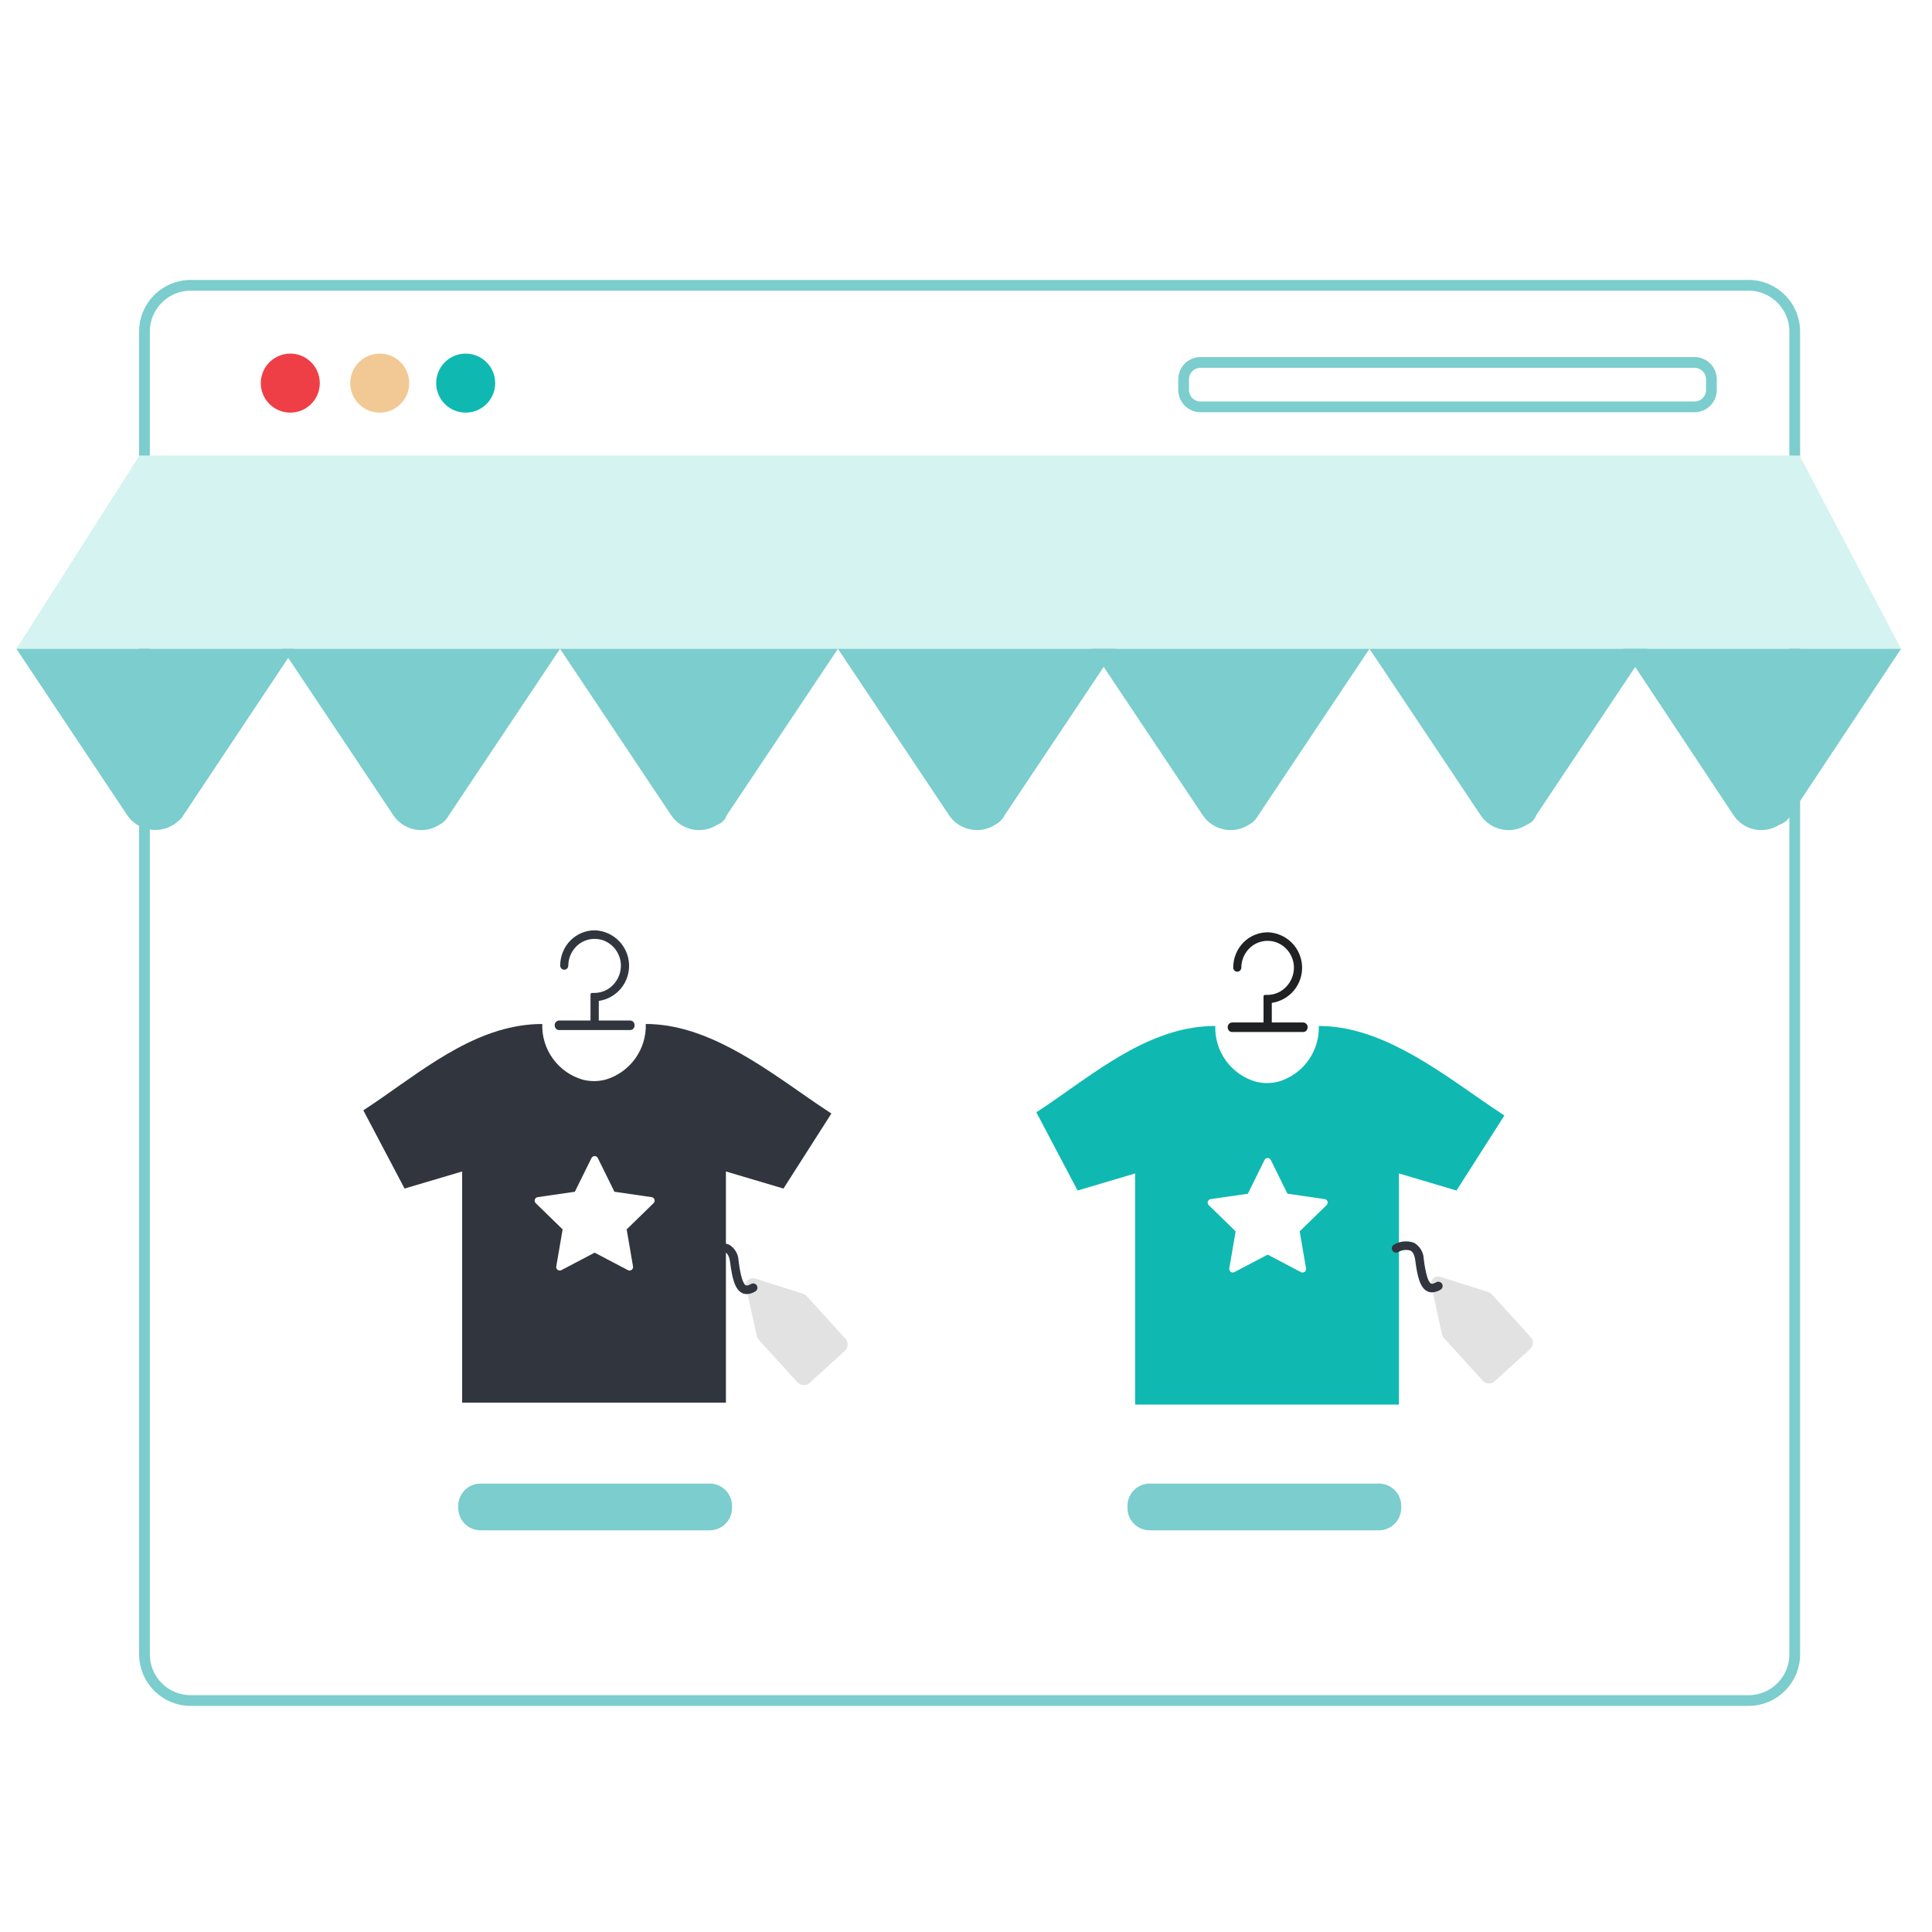 <svg width="180" height="180" viewBox="0 0 180 180" fill="none" xmlns="http://www.w3.org/2000/svg">
<rect width="180" height="180" fill="white"/>
<path d="M162.905 26.581H17.767C15.388 26.581 13.46 28.509 13.46 30.888V154.129C13.46 156.508 15.388 158.436 17.767 158.436H162.905C165.283 158.436 167.212 156.508 167.212 154.129V30.888C167.212 28.509 165.283 26.581 162.905 26.581Z" stroke="#7CCDCD" stroke-miterlimit="10"/>
<path d="M27.046 38.443C28.564 38.443 29.795 37.212 29.795 35.694C29.795 34.176 28.564 32.945 27.046 32.945C25.528 32.945 24.297 34.176 24.297 35.694C24.297 37.212 25.528 38.443 27.046 38.443Z" fill="#EE3F47"/>
<path d="M43.386 38.443C44.905 38.443 46.136 37.212 46.136 35.694C46.136 34.176 44.905 32.945 43.386 32.945C41.868 32.945 40.637 34.176 40.637 35.694C40.637 37.212 41.868 38.443 43.386 38.443Z" fill="#0FB9B2"/>
<path d="M35.378 38.443C36.897 38.443 38.127 37.212 38.127 35.694C38.127 34.176 36.897 32.945 35.378 32.945C33.86 32.945 32.629 34.176 32.629 35.694C32.629 37.212 33.86 38.443 35.378 38.443Z" fill="#F2C994"/>
<path d="M157.873 33.767H111.851C110.981 33.767 110.276 34.471 110.276 35.341V36.332C110.276 37.202 110.981 37.907 111.851 37.907H157.873C158.743 37.907 159.448 37.202 159.448 36.332V35.341C159.448 34.471 158.743 33.767 157.873 33.767Z" stroke="#7CCDCD" stroke-miterlimit="10"/>
<path d="M13.549 44.721H167.212" stroke="#7CCDCD" stroke-miterlimit="10"/>
<path d="M177.115 60.448H1.527L12.995 42.439H167.66L177.115 60.448Z" fill="#D4F3F1"/>
<path d="M41.822 75.955L52.178 60.448H26.29L36.645 75.955C37.101 76.633 37.805 77.107 38.606 77.273C39.407 77.44 40.241 77.286 40.93 76.846C41.31 76.645 41.621 76.334 41.822 75.955Z" fill="#7CCDCD"/>
<path d="M17.06 75.994L27.415 60.448H1.527L11.882 75.994C12.126 76.337 12.436 76.627 12.793 76.85C13.151 77.072 13.549 77.22 13.964 77.287C14.38 77.353 14.804 77.336 15.213 77.237C15.622 77.138 16.007 76.958 16.346 76.708C16.524 76.53 16.881 76.351 17.06 75.994Z" fill="#7CCDCD"/>
<path d="M67.71 75.955L78.066 60.448H52.178L62.533 75.955C62.989 76.633 63.693 77.107 64.494 77.273C65.294 77.44 66.129 77.286 66.818 76.846C67.023 76.773 67.21 76.655 67.365 76.501C67.519 76.347 67.637 76.16 67.71 75.955Z" fill="#7CCDCD"/>
<path d="M93.599 75.955L103.954 60.448H78.066L88.421 75.955C88.877 76.633 89.581 77.107 90.382 77.273C91.183 77.44 92.017 77.286 92.706 76.846C93.086 76.645 93.397 76.334 93.599 75.955Z" fill="#7CCDCD"/>
<path d="M117.235 75.955L127.591 60.448H101.703L112.058 75.955C112.514 76.633 113.218 77.107 114.019 77.273C114.819 77.44 115.654 77.286 116.343 76.846C116.723 76.645 117.034 76.334 117.235 75.955Z" fill="#7CCDCD"/>
<path d="M143.123 75.955L153.479 60.448H127.591L137.946 75.955C138.402 76.633 139.106 77.107 139.907 77.273C140.707 77.44 141.542 77.286 142.231 76.846C142.436 76.773 142.623 76.655 142.778 76.501C142.932 76.347 143.05 76.16 143.123 75.955Z" fill="#7CCDCD"/>
<path d="M166.831 75.955L177.115 60.448H151.227L161.512 75.955C161.962 76.632 162.66 77.106 163.457 77.273C164.253 77.439 165.083 77.286 165.767 76.846C166.226 76.701 166.608 76.381 166.831 75.955Z" fill="#7CCDCD"/>
<path d="M75.268 102.265L75.254 102.254C70.781 99.154 65.687 95.402 60.166 95.402C60.202 96.555 59.856 97.688 59.182 98.624C58.509 99.56 57.545 100.248 56.441 100.581C55.743 100.765 55.011 100.77 54.311 100.597C53.191 100.277 52.21 99.592 51.524 98.651C50.837 97.71 50.484 96.567 50.522 95.402C44.827 95.402 40.071 99.161 35.611 102.258L35.599 102.266C35.011 102.674 34.429 103.071 33.85 103.445L37.693 110.735L43.055 109.144V130.681H67.632V109.144L72.994 110.735L77.459 103.744C76.746 103.283 76.016 102.783 75.268 102.265Z" fill="#31363E"/>
<path d="M58.731 95.08H55.787V93.255C56.598 93.135 57.335 92.718 57.856 92.085C58.377 91.453 58.645 90.649 58.607 89.831C58.57 89.012 58.23 88.236 57.653 87.654C57.077 87.071 56.304 86.724 55.486 86.678C55.055 86.667 54.627 86.744 54.227 86.904C53.827 87.064 53.464 87.304 53.159 87.608C52.538 88.235 52.19 89.082 52.193 89.965C52.193 90.031 52.21 90.097 52.243 90.155C52.276 90.213 52.323 90.262 52.38 90.296C52.438 90.33 52.504 90.347 52.57 90.347C52.637 90.347 52.702 90.33 52.76 90.296C52.817 90.262 52.865 90.213 52.898 90.155C52.93 90.097 52.948 90.032 52.947 89.965C52.949 89.627 53.018 89.293 53.15 88.982C53.281 88.671 53.474 88.39 53.715 88.154C54.054 87.825 54.482 87.603 54.946 87.515C55.41 87.427 55.889 87.477 56.325 87.659C56.765 87.848 57.141 88.159 57.411 88.555C57.68 88.951 57.832 89.415 57.847 89.894C57.866 90.571 57.617 91.229 57.154 91.724C56.932 91.968 56.662 92.165 56.36 92.3C56.058 92.435 55.732 92.506 55.401 92.509H55.151C55.133 92.509 55.116 92.513 55.099 92.519C55.083 92.526 55.068 92.536 55.056 92.549C55.043 92.561 55.033 92.576 55.026 92.593C55.02 92.609 55.016 92.626 55.016 92.644V95.08H52.073C51.963 95.088 51.86 95.138 51.787 95.221C51.713 95.304 51.675 95.412 51.68 95.522C51.679 95.634 51.717 95.743 51.788 95.83C51.821 95.871 51.862 95.904 51.909 95.928C51.956 95.951 52.008 95.964 52.061 95.965L52.073 95.965H58.728C58.783 95.964 58.837 95.951 58.886 95.928C58.936 95.905 58.98 95.871 59.016 95.83C59.087 95.742 59.126 95.632 59.123 95.519C59.128 95.409 59.09 95.301 59.016 95.219C58.943 95.137 58.84 95.087 58.731 95.08Z" fill="#31363E"/>
<path d="M137.972 102.448L137.957 102.438C133.484 99.338 128.391 95.586 122.869 95.586C122.905 96.739 122.56 97.871 121.886 98.807C121.213 99.744 120.249 100.432 119.144 100.764C118.447 100.948 117.715 100.954 117.015 100.781C115.895 100.461 114.914 99.776 114.227 98.835C113.541 97.893 113.188 96.75 113.225 95.586C107.53 95.586 102.774 99.345 98.315 102.441L98.302 102.45C97.715 102.858 97.132 103.254 96.553 103.629L100.397 110.919L105.759 109.327V130.864H130.336V109.327L135.698 110.919L140.162 103.927C139.45 103.466 138.72 102.966 137.972 102.448Z" fill="#0FB9B2"/>
<path d="M121.434 95.263H118.49V93.438C119.301 93.318 120.038 92.901 120.56 92.269C121.081 91.636 121.348 90.833 121.311 90.014C121.274 89.195 120.934 88.419 120.357 87.837C119.78 87.255 119.008 86.907 118.19 86.861C117.759 86.851 117.331 86.928 116.931 87.088C116.53 87.248 116.167 87.487 115.862 87.791C115.241 88.418 114.894 89.266 114.897 90.148C114.896 90.215 114.914 90.281 114.946 90.339C114.979 90.397 115.027 90.445 115.084 90.48C115.142 90.513 115.207 90.531 115.274 90.531C115.34 90.531 115.406 90.513 115.464 90.48C115.521 90.445 115.568 90.397 115.601 90.339C115.634 90.281 115.651 90.215 115.651 90.148C115.653 89.811 115.721 89.477 115.853 89.166C115.985 88.855 116.177 88.573 116.419 88.337C116.758 88.008 117.186 87.787 117.65 87.698C118.113 87.611 118.593 87.66 119.029 87.842C119.468 88.032 119.845 88.343 120.114 88.739C120.384 89.134 120.535 89.599 120.551 90.077C120.57 90.755 120.321 91.412 119.858 91.907C119.636 92.152 119.365 92.348 119.064 92.483C118.762 92.618 118.436 92.69 118.105 92.693H117.854C117.837 92.693 117.819 92.696 117.803 92.703C117.786 92.71 117.771 92.72 117.759 92.732C117.746 92.745 117.737 92.76 117.73 92.776C117.723 92.792 117.72 92.81 117.72 92.828V95.263H114.777C114.666 95.271 114.564 95.322 114.49 95.404C114.417 95.487 114.379 95.595 114.384 95.705C114.382 95.817 114.42 95.926 114.491 96.013C114.524 96.054 114.566 96.088 114.613 96.111C114.66 96.134 114.712 96.147 114.764 96.148L114.777 96.148H121.432C121.487 96.147 121.541 96.135 121.59 96.111C121.64 96.088 121.684 96.055 121.72 96.013C121.791 95.926 121.829 95.815 121.827 95.702C121.832 95.592 121.793 95.484 121.72 95.403C121.647 95.321 121.544 95.271 121.434 95.263Z" fill="#1F2123"/>
<path d="M75.138 120.74C75.072 120.654 74.981 120.591 74.877 120.558L70.325 119.106C70.218 119.077 70.105 119.075 69.996 119.101C69.888 119.127 69.788 119.179 69.706 119.254C69.623 119.329 69.561 119.424 69.525 119.529C69.489 119.635 69.481 119.748 69.5 119.857L70.517 124.525C70.54 124.632 70.594 124.728 70.674 124.802C70.682 124.812 70.687 124.822 70.695 124.831L74.297 128.789C74.368 128.867 74.453 128.93 74.549 128.975C74.644 129.02 74.747 129.046 74.852 129.051C74.957 129.055 75.062 129.04 75.161 129.004C75.26 128.968 75.351 128.914 75.429 128.843L78.713 125.854C78.791 125.783 78.854 125.698 78.899 125.603C78.944 125.507 78.969 125.404 78.974 125.299C78.979 125.194 78.963 125.089 78.928 124.99C78.892 124.891 78.837 124.8 78.767 124.722L75.165 120.764C75.156 120.755 75.147 120.749 75.138 120.74Z" fill="#E2E2E2"/>
<path d="M69.578 120.567C69.425 120.568 69.275 120.533 69.138 120.466C68.473 120.138 68.217 119.119 68.019 117.58C67.957 117.098 67.803 116.792 67.561 116.67C67.373 116.615 67.175 116.601 66.981 116.626C66.786 116.651 66.599 116.716 66.431 116.817C66.385 116.843 66.334 116.859 66.282 116.865C66.23 116.872 66.177 116.867 66.127 116.853C66.076 116.839 66.029 116.815 65.988 116.782C65.946 116.75 65.912 116.709 65.886 116.664C65.861 116.618 65.844 116.567 65.838 116.515C65.832 116.463 65.836 116.41 65.85 116.36C65.864 116.309 65.888 116.262 65.921 116.22C65.954 116.179 65.994 116.145 66.04 116.119C66.321 115.954 66.635 115.854 66.96 115.825C67.285 115.796 67.612 115.84 67.918 115.954C68.184 116.111 68.405 116.334 68.562 116.6C68.718 116.867 68.804 117.169 68.812 117.477C68.989 118.849 69.217 119.613 69.491 119.748C69.612 119.808 69.818 119.716 69.968 119.628C70.06 119.575 70.169 119.56 70.272 119.587C70.374 119.614 70.462 119.681 70.515 119.773C70.569 119.864 70.583 119.974 70.556 120.076C70.529 120.179 70.462 120.266 70.371 120.32C70.133 120.471 69.86 120.556 69.578 120.567Z" fill="#31363E"/>
<path d="M138.976 120.579C138.909 120.493 138.818 120.43 138.715 120.397L134.163 118.946C134.055 118.916 133.942 118.914 133.834 118.94C133.726 118.966 133.626 119.018 133.543 119.093C133.461 119.168 133.399 119.263 133.363 119.368C133.327 119.474 133.318 119.587 133.338 119.696L134.355 124.365C134.377 124.471 134.432 124.568 134.511 124.642C134.519 124.651 134.524 124.661 134.532 124.67L138.134 128.629C138.205 128.706 138.291 128.769 138.386 128.814C138.481 128.859 138.584 128.885 138.689 128.89C138.794 128.895 138.899 128.879 138.998 128.843C139.097 128.808 139.188 128.753 139.266 128.682L142.551 125.693C142.628 125.622 142.692 125.537 142.736 125.442C142.781 125.347 142.807 125.244 142.812 125.138C142.817 125.033 142.801 124.928 142.765 124.829C142.73 124.73 142.675 124.639 142.604 124.562L139.002 120.603C138.994 120.594 138.984 120.588 138.976 120.579Z" fill="#E2E2E2"/>
<path d="M133.416 120.406C133.263 120.407 133.112 120.372 132.975 120.305C132.311 119.977 132.054 118.958 131.856 117.419C131.794 116.937 131.64 116.631 131.398 116.509C131.21 116.455 131.012 116.44 130.818 116.465C130.623 116.49 130.436 116.555 130.268 116.656C130.175 116.708 130.066 116.721 129.964 116.692C129.862 116.663 129.775 116.595 129.724 116.503C129.672 116.41 129.659 116.301 129.688 116.199C129.716 116.096 129.784 116.01 129.877 115.958C130.158 115.793 130.473 115.693 130.798 115.664C131.122 115.635 131.45 115.679 131.755 115.793C132.021 115.95 132.243 116.173 132.399 116.439C132.555 116.706 132.642 117.008 132.649 117.316C132.826 118.688 133.055 119.452 133.329 119.587C133.45 119.647 133.655 119.555 133.806 119.467C133.897 119.414 134.006 119.399 134.109 119.426C134.212 119.453 134.299 119.52 134.352 119.612C134.406 119.703 134.421 119.813 134.393 119.915C134.366 120.018 134.3 120.105 134.208 120.159C133.97 120.31 133.697 120.395 133.416 120.406Z" fill="#31363E"/>
<path d="M66.116 138.22H44.779C43.627 138.22 42.693 139.154 42.693 140.306V140.491C42.693 141.643 43.627 142.577 44.779 142.577H66.116C67.269 142.577 68.203 141.643 68.203 140.491V140.306C68.203 139.154 67.269 138.22 66.116 138.22Z" fill="#7CCDCD"/>
<path d="M128.464 138.22H107.127C105.975 138.22 105.041 139.154 105.041 140.306V140.491C105.041 141.643 105.975 142.577 107.127 142.577H128.464C129.617 142.577 130.551 141.643 130.551 140.491V140.306C130.551 139.154 129.617 138.22 128.464 138.22Z" fill="#7CCDCD"/>
<path d="M60.976 111.759C60.957 111.701 60.922 111.649 60.876 111.61C60.829 111.57 60.772 111.545 60.712 111.536L57.246 111.032L55.696 107.891C55.669 107.837 55.627 107.79 55.575 107.758C55.523 107.726 55.463 107.709 55.402 107.709C55.341 107.709 55.281 107.726 55.229 107.758C55.177 107.79 55.135 107.837 55.108 107.891L53.558 111.032L50.092 111.536C50.032 111.545 49.975 111.57 49.928 111.61C49.881 111.649 49.847 111.701 49.828 111.759C49.809 111.817 49.807 111.879 49.821 111.938C49.836 111.998 49.867 112.052 49.911 112.094L52.419 114.539L51.827 117.991C51.816 118.051 51.823 118.113 51.846 118.17C51.869 118.227 51.907 118.276 51.957 118.312C52.006 118.347 52.065 118.369 52.126 118.373C52.187 118.378 52.248 118.365 52.302 118.336L55.402 116.707L58.502 118.336C58.556 118.365 58.617 118.378 58.678 118.373C58.739 118.369 58.797 118.347 58.847 118.312C58.896 118.276 58.935 118.227 58.958 118.17C58.981 118.113 58.987 118.051 58.977 117.991L58.385 114.539L60.893 112.094C60.937 112.052 60.968 111.998 60.983 111.938C60.997 111.879 60.995 111.817 60.976 111.759Z" fill="white"/>
<path d="M123.68 111.942C123.661 111.884 123.626 111.832 123.579 111.793C123.533 111.753 123.476 111.728 123.415 111.719L119.949 111.215L118.399 108.075C118.372 108.02 118.33 107.974 118.278 107.942C118.226 107.909 118.167 107.892 118.105 107.892C118.044 107.892 117.984 107.909 117.932 107.942C117.881 107.974 117.839 108.02 117.812 108.075L116.262 111.215L112.796 111.719C112.735 111.728 112.678 111.753 112.632 111.793C112.585 111.832 112.55 111.884 112.531 111.942C112.512 112 112.51 112.062 112.525 112.122C112.539 112.181 112.57 112.235 112.614 112.278L115.122 114.723L114.53 118.175C114.52 118.235 114.527 118.297 114.55 118.353C114.573 118.41 114.611 118.459 114.66 118.495C114.71 118.531 114.768 118.552 114.829 118.557C114.89 118.561 114.951 118.548 115.005 118.52L118.105 116.89L121.205 118.52C121.26 118.548 121.32 118.561 121.381 118.557C121.442 118.552 121.501 118.531 121.55 118.495C121.6 118.459 121.638 118.41 121.661 118.353C121.684 118.297 121.691 118.235 121.681 118.174L121.089 114.722L123.597 112.278C123.64 112.235 123.671 112.181 123.686 112.122C123.701 112.062 123.698 112 123.68 111.942Z" fill="white"/>
</svg>
